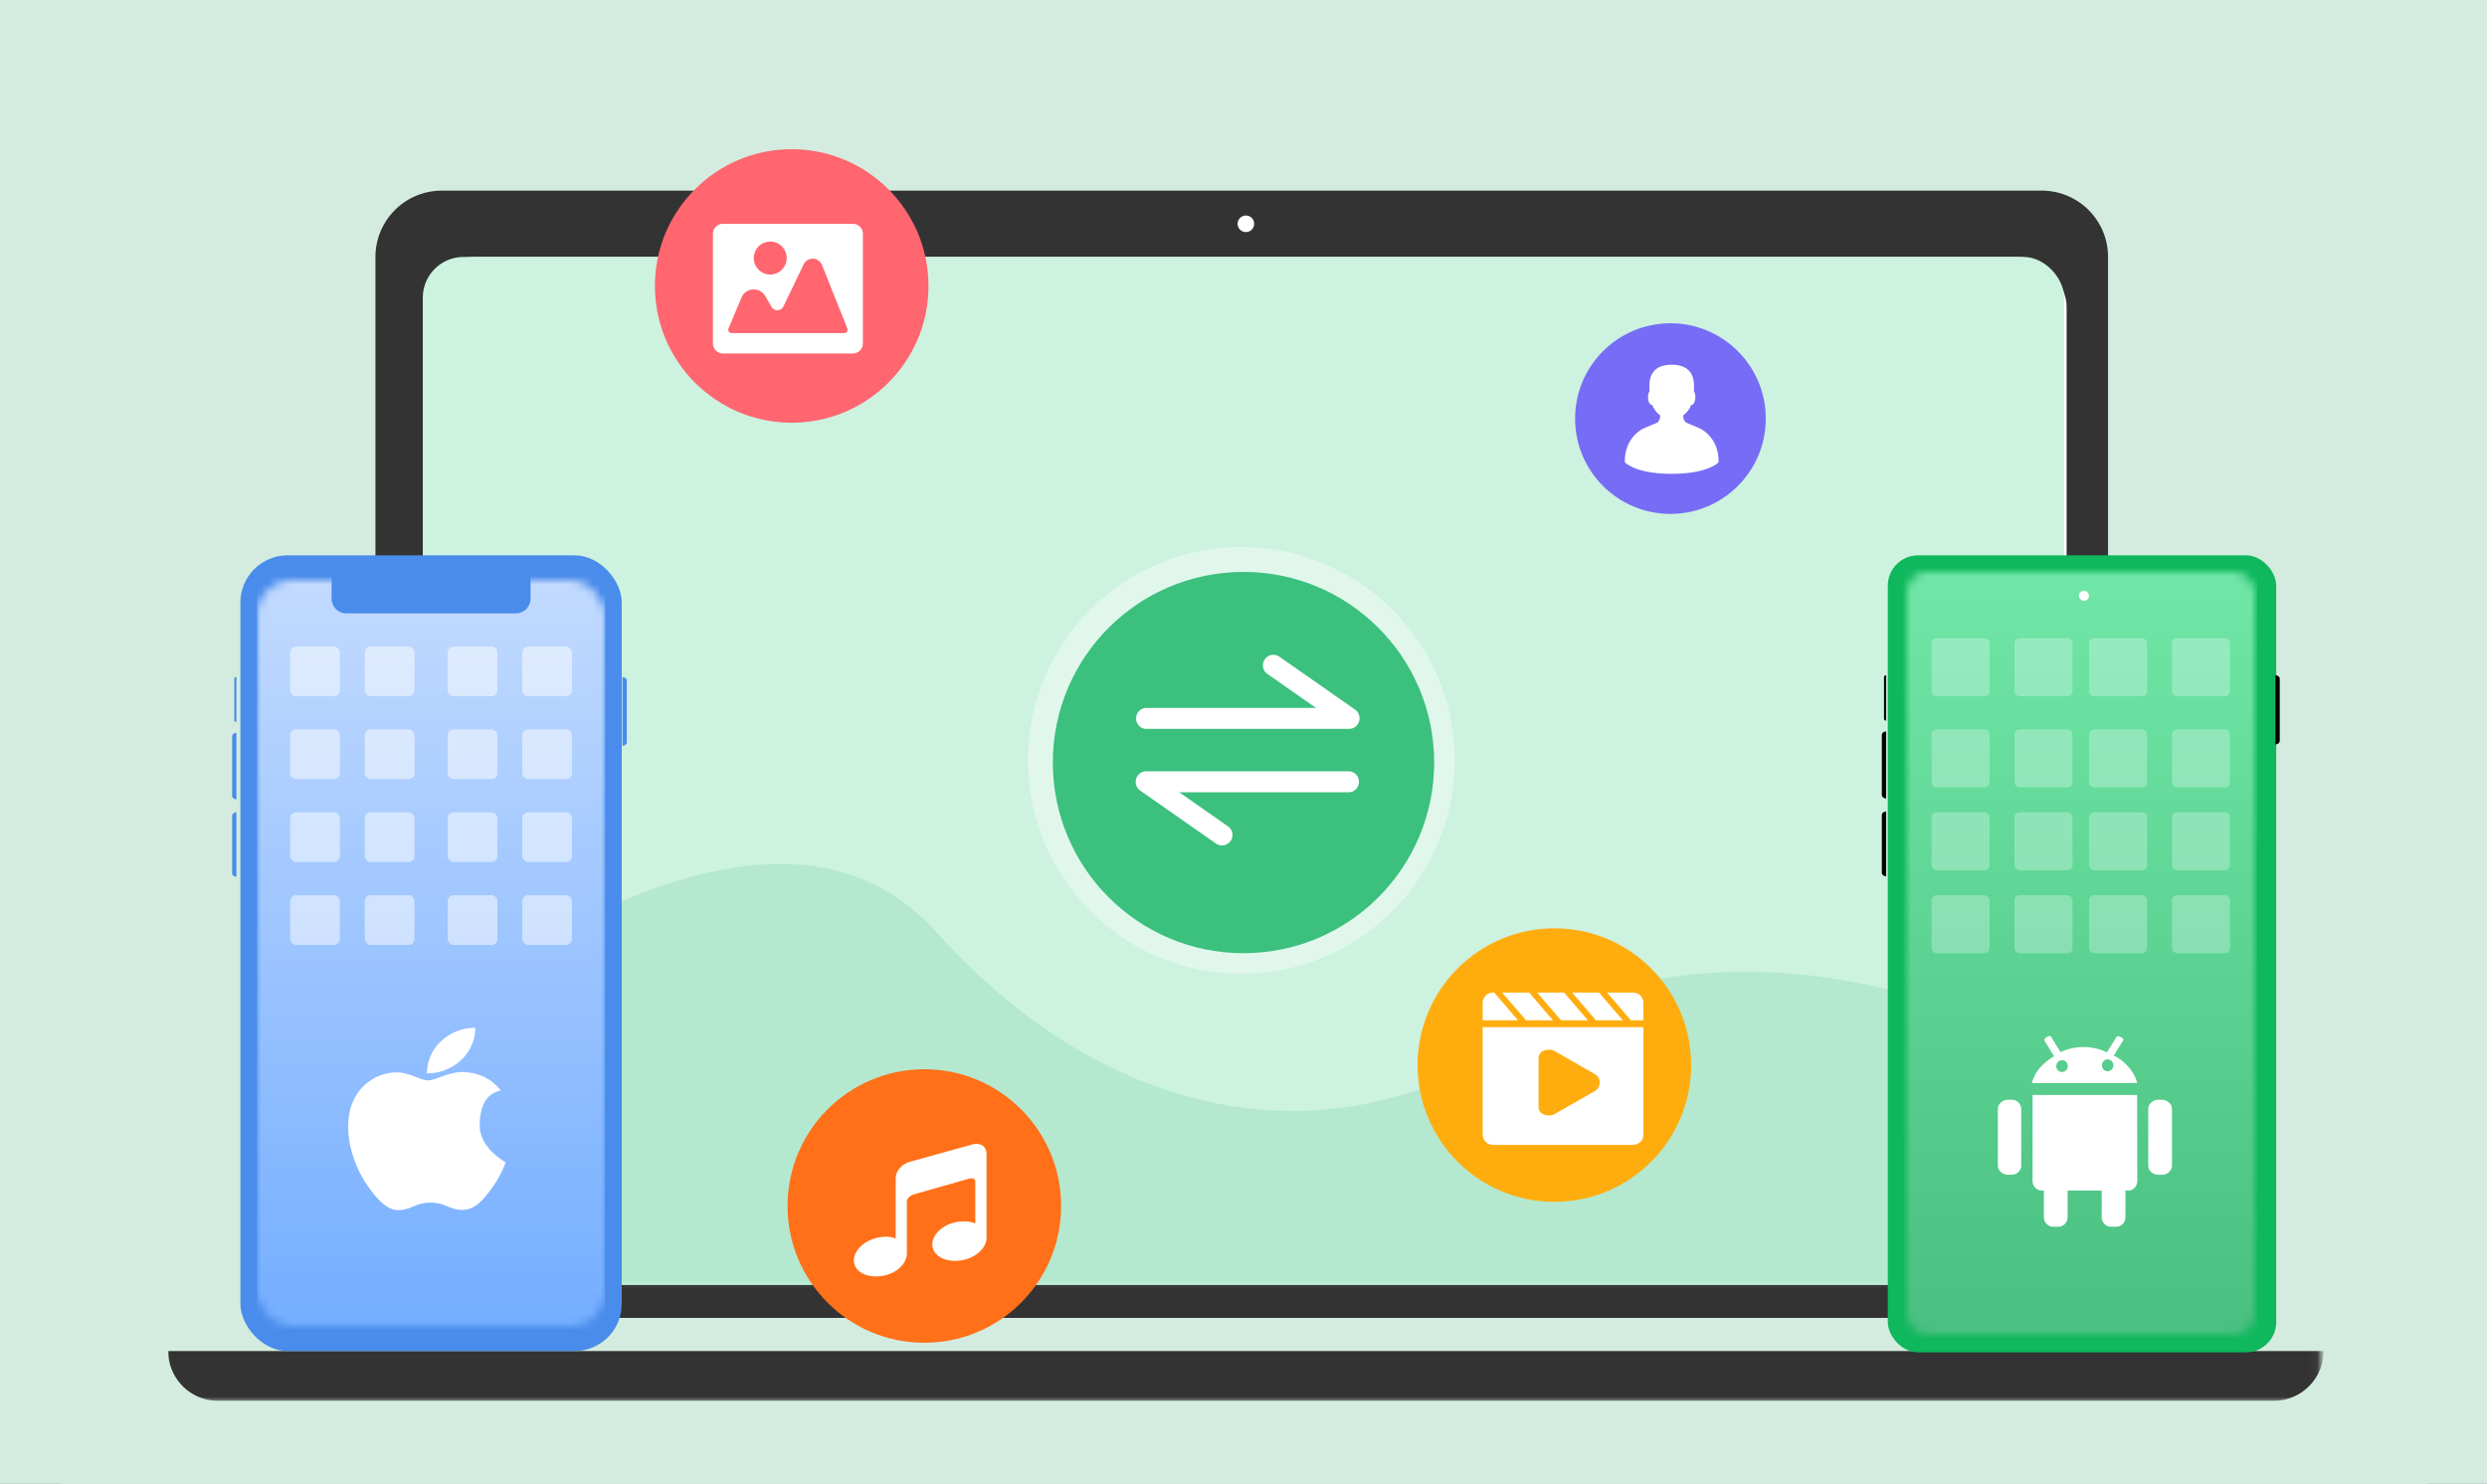 <svg xmlns="http://www.w3.org/2000/svg" width="300" height="179" fill="none"><rect width="100%" height="100%" fill="#808080" stroke="none"/><g clip-path="url(#a)"><rect width="300" height="179" fill="#F5FBFF" rx="8"/><path fill="#D4ECE0" d="M0 0h300v179H0z"/><mask id="b" width="260" height="149" x="20" y="21" maskUnits="userSpaceOnUse" style="mask-type:alpha"><path fill="#D9D9D9" d="M20 21h259.965v148.201H20z"/></mask><g mask="url(#b)"><path fill="#333" d="M45.29 31a8 8 0 0 1 8-8h192.999a8 8 0 0 1 8 8v120a8 8 0 0 1-8 8h-193a8 8 0 0 1-8-8V31ZM20.29 163h259.999a6 6 0 0 1-6 6h-248a6 6 0 0 1-6-6Z"/><circle cx="150.289" cy="27" r="1" fill="#fff"/><rect width="198" height="124" x="51.289" y="31" fill="#fff" rx="6"/><rect width="198" height="124" x="51" y="31" fill="#CDF2E0" rx="4.913"/><mask id="c" width="198" height="124" x="51" y="31" maskUnits="userSpaceOnUse" style="mask-type:alpha"><rect width="198" height="124" x="51" y="31" fill="#CDF2E0" rx="4.913"/></mask><g mask="url(#c)"><path fill="#3DC17F" fill-opacity=".17" d="M113 112.5c-18.227-20.253-49.833 1.833-66 12L22 132l8.5 41.5c89.667 6.5 264 11.6 244-20-25-39.5-72.5-42.501-90.5-29-20.226 15.17-48.5 12.999-71-12Z"/></g></g><circle cx="149.739" cy="91.739" r="25.739" fill="#fff" opacity=".4"/><circle cx="150" cy="92" r="23" fill="#2ABB73" opacity=".9"/><path fill="#fff" d="m138.231 87.94.037-.001 24.465-.003h.013c.33 0 .646-.133.88-.369a1.295 1.295 0 0 0 .236-1.494 1.24 1.24 0 0 0-.401-.46l-9.14-6.39a1.257 1.257 0 0 0-1.721.28l-.041.057a1.268 1.268 0 0 0-.198.934 1.228 1.228 0 0 0 .505.803l5.882 4.113h-20.475a1.226 1.226 0 0 0-.861.368 1.282 1.282 0 0 0-.029 1.765c.221.24.525.383.848.397Zm24.496 5.117h-24.473c-.33 0-.646.133-.881.37a1.3 1.3 0 0 0-.234 1.495c.094.185.232.343.402.46l9.138 6.389v.001c.215.15.466.228.726.228h.004c.201 0 .399-.048.578-.141.179-.093.334-.227.453-.393l.026-.036c.18-.274.246-.611.184-.935a1.252 1.252 0 0 0-.517-.794l-5.882-4.114h20.476c.322-.01.627-.148.851-.384a1.284 1.284 0 0 0 0-1.761 1.229 1.229 0 0 0-.851-.385Z"/><circle cx="95.5" cy="34.5" r="16.5" fill="#FF666F"/><path fill="#fff" d="M86 28.215V41.43c0 .67.545 1.215 1.215 1.215h15.659c.67 0 1.215-.545 1.215-1.215V28.215c0-.67-.545-1.215-1.215-1.215H87.215c-.67 0-1.215.543-1.215 1.215Zm6.912.932a1.986 1.986 0 1 1-.002 3.972 1.986 1.986 0 0 1 .002-3.972Zm8.929 11.04h-13.59a.405.405 0 0 1-.35-.608l1.614-3.848a1.622 1.622 0 0 1 2.807 0l.748 1.296a.81.81 0 0 0 1.432-.055l2.435-5.072c.441-.92 1.752-.92 2.191.002l3.077 7.706a.404.404 0 0 1-.364.58Z"/><circle cx="201.5" cy="50.5" r="11.5" fill="#776CF5"/><path fill="#fff" d="m205.139 51.724-1.791-.757s-.26-.267-.298-.63l.013-.25c.421-.286.737-.715.937-1.219.602-.015.614-1.47.316-1.624.104-1.183.103-3.218-2.637-3.244h-.053c-2.738.026-2.741 2.06-2.637 3.244-.298.156-.288 1.61.316 1.624.2.504.516.933.936 1.219l.013.25c-.036.361-.298.63-.298.63l-1.79.757c-2.418 1.373-2.158 4.061-2.158 4.061s1.242 1.377 5.63 1.383h.029c4.387-.006 5.629-1.383 5.629-1.383s.261-2.688-2.157-4.061Z"/><circle cx="187.5" cy="128.5" r="16.5" fill="#FFAD0E"/><g clip-path="url(#d)"><path fill="#fff" d="m184.457 119.752 2.867 3.341h-3.247l-2.867-3.341h3.247Zm8.433 0 2.866 3.341h-3.247l-2.866-3.341h3.247Zm-4.216 0 2.867 3.341h-3.247l-2.866-3.341h3.247-.001Zm8.305 0c.716 0 1.264.543 1.262 1.253v2.088h-1.517l-2.866-3.341h3.121Zm-16.737 0 2.869 3.341h-4.259v-2.088c0-.71.549-1.253 1.264-1.253h.126ZM178.848 136.873c0 .709.548 1.252 1.264 1.252h16.865c.716 0 1.264-.543 1.264-1.252v-12.946h-19.393v12.946Z"/><path fill="#FFAD0E" d="M185.594 127.686c0-.709.59-1.043 1.264-1.043.211 0 .464.041.675.166l4.807 2.757a1.183 1.183 0 0 1 .632 1.044 1.181 1.181 0 0 1-.632 1.044l-4.807 2.755a1.25 1.25 0 0 1-.675.166c-.674 0-1.264-.334-1.264-1.043v-5.846Z"/></g><circle cx="111.5" cy="145.5" r="16.5" fill="#FF7019"/><path fill="#fff" d="m117.33 138.061-7.612 2.117c-.923.24-1.67 1.113-1.67 1.953v7.3s-.552-.338-1.781-.18c-1.804.234-3.267 1.492-3.267 2.813 0 1.32 1.463 2.129 3.267 1.896 1.806-.231 3.129-1.452 3.129-2.774v-6.232c0-.585.775-.836.775-.836l6.731-1.918s.744-.227.744.399v5.007s-.687-.358-1.914-.222c-1.805.198-3.269 1.431-3.269 2.751 0 1.321 1.463 2.157 3.269 1.957 1.805-.199 3.268-1.43 3.268-2.752v-10.194c-.001-.838-.749-1.324-1.67-1.085Z"/><rect width="46" height="96" x="29" y="67" fill="#498CEB" rx="5.689"/><path fill="#498CEB" d="M28.517 81.662v5.447c-.143 0-.26-.098-.26-.218v-5.012c0-.12.117-.217.26-.217ZM28.519 88.407v8.04c-.287 0-.519-.194-.519-.434v-7.172c0-.24.232-.434.519-.434ZM28.519 98.004v7.782c-.287 0-.519-.194-.519-.433v-6.917c0-.239.232-.432.519-.432ZM75.09 81.683v8.3c.287 0 .52-.195.52-.436V82.12c0-.241-.233-.437-.52-.437Z"/><mask id="e" width="42" height="90" x="31" y="70" maskUnits="userSpaceOnUse" style="mask-type:alpha"><rect width="42" height="90" x="31" y="70" fill="#fff" rx="4.267"/></mask><g mask="url(#e)"><path fill="url(#f)" d="M31 68h42v94H31z"/><path fill="#498CEB" fill-rule="evenodd" d="M40 69h24v3.219c0 .983-.798 1.781-1.781 1.781H41.78A1.781 1.781 0 0 1 40 72.219V69Z" clip-rule="evenodd"/></g><rect width="6" height="6" x="63" y="78" fill="#fff" fill-opacity=".5" rx=".711"/><rect width="6" height="6" x="35" y="78" fill="#fff" fill-opacity=".5" rx=".711"/><rect width="6" height="6" x="44" y="78" fill="#fff" fill-opacity=".5" rx=".711"/><rect width="6" height="6" x="54" y="78" fill="#fff" fill-opacity=".5" rx=".711"/><rect width="6" height="6" x="63" y="88" fill="#fff" fill-opacity=".5" rx=".711"/><rect width="6" height="6" x="35" y="88" fill="#fff" fill-opacity=".5" rx=".711"/><rect width="6" height="6" x="44" y="88" fill="#fff" fill-opacity=".5" rx=".711"/><rect width="6" height="6" x="54" y="88" fill="#fff" fill-opacity=".5" rx=".711"/><rect width="6" height="6" x="63" y="98" fill="#fff" fill-opacity=".5" rx=".711"/><rect width="6" height="6" x="35" y="98" fill="#fff" fill-opacity=".5" rx=".711"/><rect width="6" height="6" x="44" y="98" fill="#fff" fill-opacity=".5" rx=".711"/><rect width="6" height="6" x="54" y="98" fill="#fff" fill-opacity=".5" rx=".711"/><rect width="6" height="6" x="63" y="108" fill="#fff" fill-opacity=".5" rx=".711"/><rect width="6" height="6" x="35" y="108" fill="#fff" fill-opacity=".5" rx=".711"/><rect width="6" height="6" x="44" y="108" fill="#fff" fill-opacity=".5" rx=".711"/><rect width="6" height="6" x="54" y="108" fill="#fff" fill-opacity=".5" rx=".711"/><path fill="#fff" d="M57.87 135.839c-.03-4.093 2.41-4.198 2.52-4.264-1.372-1.891-3.507-2.189-4.267-2.217-1.816-.174-3.545.989-4.468.989-.92 0-2.343-.991-3.85-.966a5.771 5.771 0 0 0-4.828 2.754c-2.058 3.366-.527 8.351 1.48 11.08.978 1.336 2.147 2.837 3.683 2.784 1.477-.056 2.036-.903 3.823-.903s2.287.903 3.852.872c1.59-.027 2.598-1.361 3.57-2.703 1.125-1.551 1.588-2.975 1.615-3.051-.035-.015-3.1-1.647-3.133-4.375h.003ZM51.5 129.5c0-3.036 2.611-5.5 5.835-5.5 0 3.039-2.614 5.5-5.835 5.5Z"/><rect width="46.856" height="96.156" x="227.719" y="67" fill="#0FB75D" rx="3.657"/><path fill="#000" d="M227.523 81.464v5.479c-.144 0-.261-.099-.261-.22v-5.04c0-.12.117-.219.261-.219ZM227.522 88.248v8.087c-.288 0-.522-.196-.522-.437v-7.213c0-.241.234-.437.522-.437ZM227.522 97.9v7.827c-.288 0-.522-.195-.522-.435v-6.956c0-.24.234-.435.522-.435ZM274.478 81.464v8.348c.288 0 .522-.197.522-.44v-7.468c0-.243-.234-.44-.522-.44Z"/><mask id="g" width="42" height="92" x="230" y="69" maskUnits="userSpaceOnUse" style="mask-type:alpha"><rect width="42" height="92" x="230" y="69" fill="#fff" rx="2.438"/></mask><g mask="url(#g)"><path fill="url(#h)" d="M229.223 68.451h43.093v93.293h-43.093z"/><rect width="1.219" height="1.219" x="250.77" y="71.267" fill="#fff" rx=".609"/></g><rect width="7" height="7" x="233" y="77" fill="#fff" fill-opacity=".28" rx=".609"/><rect width="7" height="7" x="243" y="77" fill="#fff" fill-opacity=".28" rx=".609"/><rect width="7" height="7" x="252" y="77" fill="#fff" fill-opacity=".28" rx=".609"/><rect width="7" height="7" x="262" y="77" fill="#fff" fill-opacity=".28" rx=".609"/><rect width="7" height="7" x="233" y="88" fill="#fff" fill-opacity=".28" rx=".609"/><rect width="7" height="7" x="243" y="88" fill="#fff" fill-opacity=".28" rx=".609"/><rect width="7" height="7" x="252" y="88" fill="#fff" fill-opacity=".28" rx=".609"/><rect width="7" height="7" x="262" y="88" fill="#fff" fill-opacity=".28" rx=".609"/><rect width="7" height="7" x="233" y="98" fill="#fff" fill-opacity=".28" rx=".609"/><rect width="7" height="7" x="243" y="98" fill="#fff" fill-opacity=".28" rx=".609"/><rect width="7" height="7" x="252" y="98" fill="#fff" fill-opacity=".28" rx=".609"/><rect width="7" height="7" x="262" y="98" fill="#fff" fill-opacity=".28" rx=".609"/><rect width="7" height="7" x="233" y="108" fill="#fff" fill-opacity=".28" rx=".609"/><rect width="7" height="7" x="243" y="108" fill="#fff" fill-opacity=".28" rx=".609"/><rect width="7" height="7" x="252" y="108" fill="#fff" fill-opacity=".28" rx=".609"/><rect width="7" height="7" x="262" y="108" fill="#fff" fill-opacity=".28" rx=".609"/><path fill="#fff" d="M260.77 132.682c.343 0 .634.112.872.334.239.221.358.493.358.815v6.774c0 .307-.119.571-.358.793a1.232 1.232 0 0 1-.872.333h-.403c-.343 0-.633-.111-.872-.333a1.049 1.049 0 0 1-.358-.793v-6.774c0-.322.12-.594.358-.815.239-.222.529-.334.872-.334h.403Zm-18.137 0c.342 0 .626.112.849.334a1.1 1.1 0 0 1 .336.815v6.774c0 .307-.112.571-.336.793a1.155 1.155 0 0 1-.849.333h-.403c-.343 0-.634-.111-.872-.333a1.045 1.045 0 0 1-.358-.793v-6.774c0-.322.119-.594.358-.815.238-.222.529-.334.872-.334h.403Zm12.345-5.327c.268.122.548.291.838.505.291.214.571.467.839.758.268.29.504.61.704.953.202.344.347.708.436 1.091h-12.702c.238-.812.615-1.478 1.129-1.998a7.629 7.629 0 0 1 1.554-1.24l-1.14-1.838c-.03-.03-.034-.088-.011-.172.022-.084.1-.172.234-.264.12-.107.231-.157.336-.149.104.007.171.027.201.057l1.163 1.883a6.422 6.422 0 0 1 2.751-.62c1.014 0 1.96.215 2.84.643l1.185-1.906c.03-.03.086-.046.168-.046.082 0 .205.046.369.138.149.077.235.146.257.207.023.061.019.107-.011.138l-1.14 1.86Zm-6.24 1.975a.66.66 0 0 0 .492-.207.697.697 0 0 0 .201-.505.696.696 0 0 0-.201-.505.66.66 0 0 0-.492-.207.662.662 0 0 0-.492.206.7.7 0 0 0-.201.506c0 .199.067.367.201.505a.66.66 0 0 0 .492.207Zm5.502-.092a.663.663 0 0 0 .492-.207.697.697 0 0 0 .201-.505.696.696 0 0 0-.201-.505.663.663 0 0 0-.492-.207.66.66 0 0 0-.492.207.692.692 0 0 0-.202.505c0 .199.067.367.202.505a.66.66 0 0 0 .492.207Zm3.555 2.87.023 10.335c0 .336-.108.62-.324.849a1.05 1.05 0 0 1-.794.345h-.313v3.215c0 .306-.109.574-.325.804a1.05 1.05 0 0 1-.794.344h-.648c-.298 0-.556-.115-.772-.344a1.138 1.138 0 0 1-.324-.804v-3.215h-4.115v3.215c0 .306-.108.574-.324.804a1.052 1.052 0 0 1-.794.344h-.649c-.298 0-.555-.115-.771-.344a1.134 1.134 0 0 1-.325-.804v-3.215h-.246a1.05 1.05 0 0 1-.794-.345 1.192 1.192 0 0 1-.324-.849v-10.335h12.613Z"/></g><defs><linearGradient id="f" x1="52" x2="52" y1="68" y2="162" gradientUnits="userSpaceOnUse"><stop stop-color="#C4DBFF"/><stop offset="1" stop-color="#73ADFF"/></linearGradient><linearGradient id="h" x1="250.769" x2="250.769" y1="68.451" y2="161.745" gradientUnits="userSpaceOnUse"><stop stop-color="#70E7A7"/><stop offset="1" stop-color="#49BF80"/></linearGradient><clipPath id="a"><path fill="#fff" d="M0 0h300v179H0z"/></clipPath><clipPath id="d"><path fill="#fff" d="M177.641 118.639h20.601v20.601h-20.601z"/></clipPath></defs></svg>